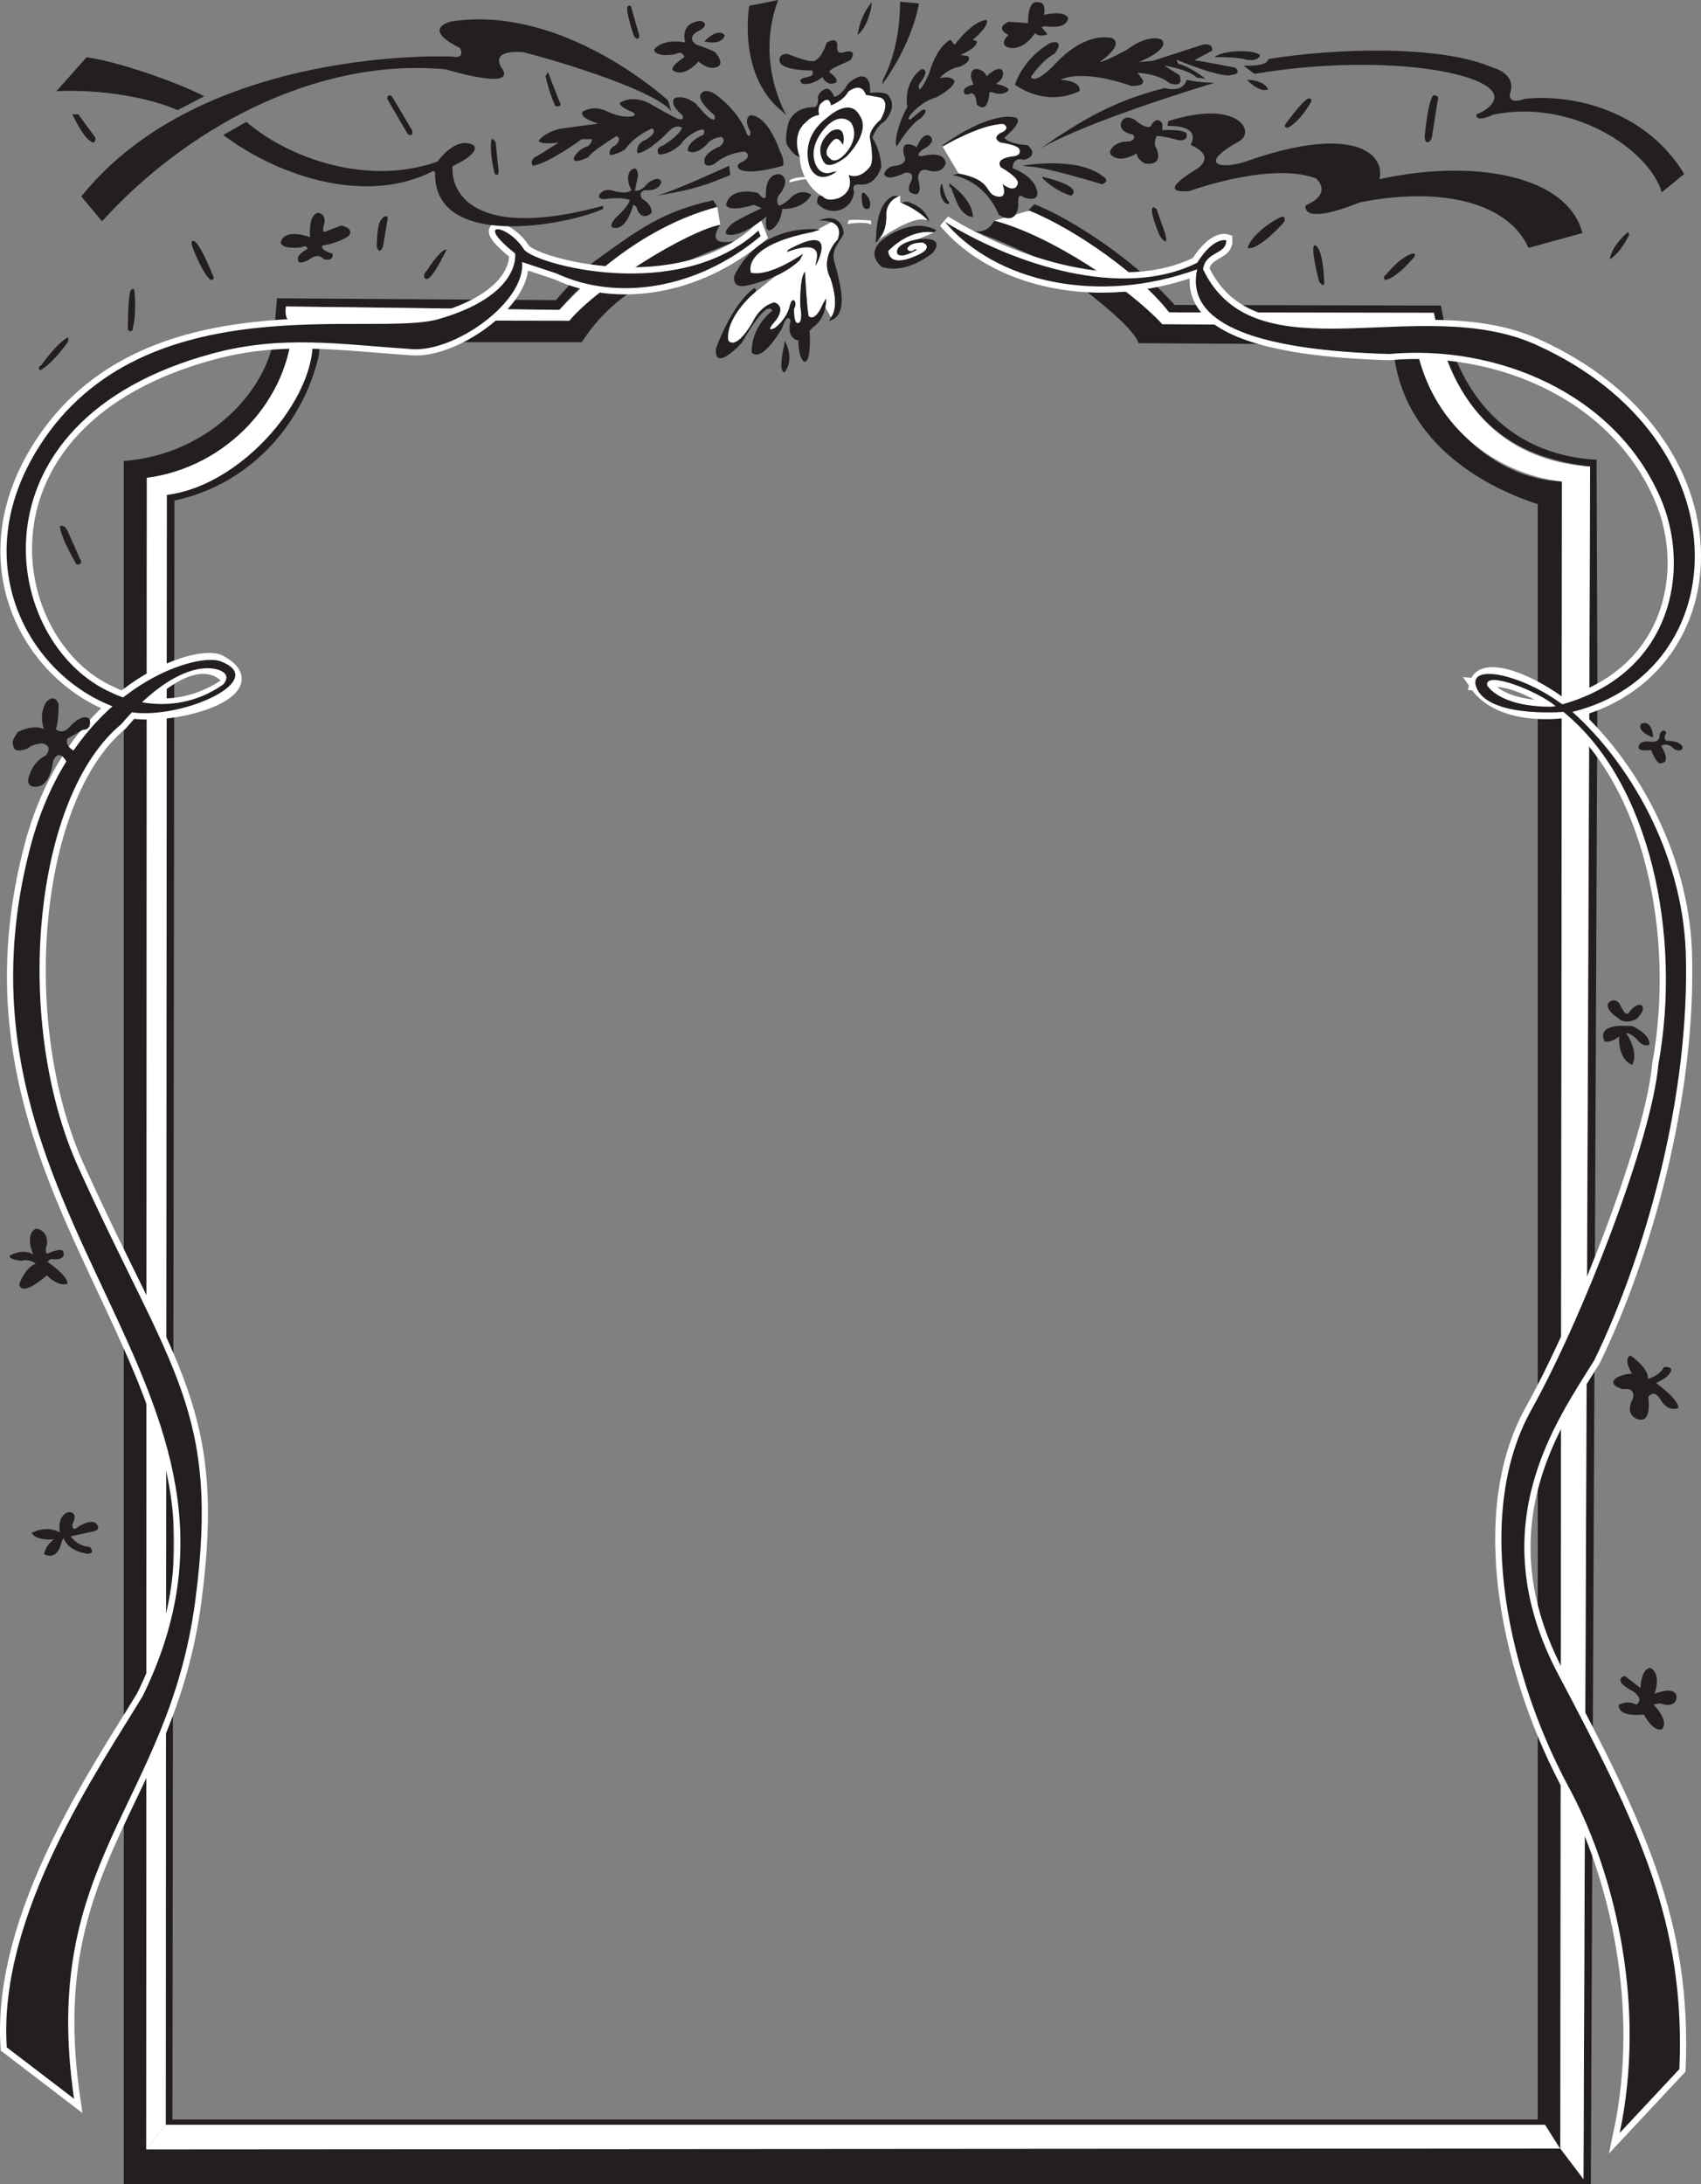 <svg xmlns="http://www.w3.org/2000/svg" width="492.82" height="632.598"><rect width="100%" height="100%" fill="#808080" stroke="none"/><path fill="#231f20" d="m297.663 61.238 1.993-2.07c10.492 3.973 29.328 16.332 40.664 29.164l-1.614 2.14c-10.734-12.19-25.035-21.675-41.043-29.234"/><path fill="#fff" d="m42.363 622.598 409.703-.278-4.41-6.894H48.015l-5.652 7.172"/><path fill="#231f20" d="M208.62 65.156c-3.304 5.102.172 5.637 5.34 4.446-22.699 8.64-36.222 15.253-45.398 29.5h-39.399l-36.433-.25-.41 4.402c-4.938 20.656-20.801 37.285-41.774 41.73l-.586 468.914h395.563V146.031c-20.047-6.539-40.387-21.12-41.907-46.16l-73.753-.473c-2.2-6.699-26.407-23.234-26.407-23.234-7.52-3.687-15.644-7.187-21.894-9.465 4.43 1.614 6.5-2.8 6.5-2.8 18.418 4.956 38.77 19.214 48.699 30l72.7.402 3.48 14.23c7.293 18.317 22.996 30.38 39.601 30.938l-.488 482.937-4.398-6.98H48.015l.32-472.09c22.516-3.73 46.805-35.371 40.477-50.984l53.988-.098 22.16.644c6.637-13.398 44.856-29.59 43.66-27.742"/><path fill="#231f20" d="M85.562 92.2c-.235-3.102-1.75-2.231-2.727-3.43l79.227.996a84.365 84.365 0 0 1 6.363-6.817l7.336-6.289c10.852-8.426 22.398-14.45 32.039-16.71L206.656 58c-15.172 3.332-22.153 8.844-34.836 18l-6.336 6.031c-2.828 2.969-4.383 4.895-4.383 4.895l-80.84-.528-.5 5.801c.746 18.461-18.336 39.543-43.898 41.301v499.098h425.043l1.906-433.547-.25-65.887c-22.906-1.238-40.34-16.043-45.078-44.664l-77.164-.168-1.614 2.14 8.828.012 14.493.028 53.41.09c.344 2.687.847 5.25 1.504 7.68l4.011 10.366c9.094 17.516 21.782 24.2 39.739 26.485l-.172 64.57-1.754 431.469-6.7-8.852-409.702.278.171-484.2s29.559-.582 41.895-35.48c0 0 1.633-4.117 1.133-10.719"/><path fill="#fff" d="M48.335 143.336c23.516-2.777 47.68-33.02 41.227-50.582l75.398.144c8.313-10.003 34.23-26.003 43.723-27.796l-.883-5.153c-19.46 5.39-33.332 16.75-45.738 29.817l-79.227-.996c-.652 4.703 1.977 4.582 1.977 4.582-.754 22.515-19.297 42.054-42.278 45.046l-.171 484.2 5.652-7.172.32-472.09m290.371-52.863C331 80.273 311.816 66.438 298.163 61l-10.101 2.898c16.574 4.387 39.047 19.594 48.699 30l72.7.403c2.41 27.652 23.304 43.008 43.081 45.168l-.476 482.851 6.699 8.852 1.926-496.04c-19.57-1.304-38.98-11.87-45.254-44.53l-76.73-.13"/><path fill="#fff" d="M56.57 463.68c-7.82 59.21-45.176 75.422-35.11 144.218L1.96 593c-2.566-38.566 26.746-80.84 39.36-101.703 44.097-89.695-61.09-137.195-32.508-246.04 12.035-45.831 48.488-57.241 54.922-53.76 14.66 7.937-10.004 16.605-24.973 14.901-27.152-5.777-50.66-40.695-27.293-77.27 30.262-47.362 96.594-31.19 115.652-36.714 24.114-6.98 22.121-19.008 22.121-19.008-12.23-9.703-2.168-8.586 2.524-1.222 2.723 4.265 44.797 15.949 67.965-5.418l.633 1.632c-18.317 15.364-41.457 19.024-59.188 10.79l-9.914-3.29c1.059 11.602-19.492 26.075-31.828 25.239-21.192-1.43-37.84-4.184-58.082 1.316-72.29 19.649-60.957 84.313-28.918 98.219 0 0 16.629 9.562 34.129-3.172 0 0-8.106-15.004-31.469 12.297-25.5 21.101-31.512 86.082-12.39 128.332 26.69 58.973 41.163 70.305 33.867 125.55"/><path fill="none" stroke="#fff" stroke-width="3.6" d="M56.57 463.68c-7.82 59.21-45.176 75.422-35.11 144.218L1.96 593c-2.566-38.566 26.746-80.84 39.36-101.703 44.097-89.695-61.09-137.195-32.508-246.04 12.035-45.831 48.488-57.241 54.922-53.76 14.66 7.937-10.004 16.605-24.973 14.901-27.152-5.777-50.66-40.695-27.293-77.27 30.262-47.362 96.594-31.19 115.652-36.714 24.114-6.98 22.121-19.008 22.121-19.008-12.23-9.703-2.168-8.586 2.524-1.222 2.723 4.265 44.797 15.949 67.965-5.418l.633 1.632c-18.317 15.364-41.457 19.024-59.188 10.79l-9.914-3.29c1.059 11.602-19.492 26.075-31.828 25.239-21.192-1.43-37.84-4.184-58.082 1.316-72.29 19.649-60.957 84.313-28.918 98.219 0 0 16.629 9.562 34.129-3.172 0 0-8.106-15.004-31.469 12.297-25.5 21.101-31.512 86.082-12.39 128.332 26.69 58.973 41.163 70.305 33.867 125.55zm0 0"/><path fill="#fff" d="M452.663 204c31.73-8.898 37.399-38.898 28.47-59.64-13.134-30.508-47.5-44.65-78.685-41.829-36.43-1.031-59.324-8.039-55.585-24.531-28.723 10.488-58.536 3.68-73.13-13.773 19.864 12.28 51.387 22.765 73.13 11.875 4.8-7.668 8.398-6.5 8.398-6.5.133 4.164-6.031 3.164-6.7 8.398 15.169 31.766 62.759 6.668 96.427 21.836 61.222 27.574 57.886 94.644 10.574 106.363 16.386 14.598 31.683 40.63 32.832 69.235 1.406 42.175-11.918 88.601-26.465 118.496-10.535 17.172-33.36 47.82-10.426 91.132 23.086 43.606 36.89 71.704 35.059 114.239l-17.301 18.5c7.668-36.203-.957-73.852-14.09-98.903-17.644-32.148-28.851-79.398-11.527-110.488 14.957-26.844 34.906-78.332 36.824-100.078 6.84-37.578-2.36-81.71-27.508-102.133 0 0-18.125 2.735-25.476-7.969l3.379.27s3.308 6.203 18.5 6.2l1.34-.153c-4.82-4.219-18.243-9.977-19.84-6.047l-3.38-.27c1.387-6.18 13.215-2.75 24.11 5.051l1.07.719"/><path fill="none" stroke="#fff" stroke-width="3.6" d="M452.663 204c31.73-8.898 37.399-38.898 28.47-59.64-13.134-30.508-47.5-44.65-78.685-41.829-36.43-1.031-59.324-8.039-55.585-24.531-28.723 10.488-58.536 3.68-73.13-13.773 19.864 12.28 51.387 22.765 73.13 11.875 4.8-7.668 8.398-6.5 8.398-6.5.133 4.164-6.031 3.164-6.7 8.398 15.169 31.766 62.759 6.668 96.427 21.836 61.222 27.574 57.886 94.644 10.574 106.363 16.386 14.598 31.683 40.63 32.832 69.235 1.406 42.175-11.918 88.601-26.465 118.496-10.535 17.172-33.36 47.82-10.426 91.132 23.086 43.606 36.89 71.704 35.059 114.239l-17.301 18.5c7.668-36.203-.957-73.852-14.09-98.903-17.644-32.148-28.851-79.398-11.527-110.488 14.957-26.844 34.906-78.332 36.824-100.078 6.84-37.578-2.36-81.71-27.508-102.133 0 0-18.125 2.735-25.476-7.969l3.379.27s3.308 6.203 18.5 6.2l1.34-.153c-4.82-4.219-18.243-9.977-19.84-6.047l-3.38-.27c1.387-6.18 13.215-2.75 24.11 5.051zm0 0"/><path fill="#231f20" d="M337.464 67.328s1.606 5.078-1.46.988c0 0-4.442-10.418-.942-7.816l2.402 6.828m34.598-3.028s-7.45 8.45-10.602 7.5c.95-3.277 5.844-7.144 9.602-8.902 0 0 1.625-.773 1 1.403m11.535 16.519s.59 3.407-1.41.782c0 0-2.805-10.508-1.215-10.57 0 0 2.16.132 2.625 9.788m26.164-6.422s-4.973 6.079-8.398 6.704c0 0-1.063-.762.257-1.57 0 0 3.864-5.036 7.653-6.11 0 0 1.191-.098.488.976m5.191-35.296c-.39 2.875-2.64 2.875-2.097-.375 0 0 .86-9.5 2.406-11.125 0 0 2.11-.254 1.203 1.933l-1.512 9.567m-35.164-9.477s-2.972 5.387-6.601 7.367c0 0-1.848.156-.426-1.492 0 0 4.371-6.016 6.21-6.957 0 0 1.415-.266.817 1.082m92.254 38.348s-2.629 5.504-5.68 7.129c0 0 .274-3.551 5.301-7.903l.38.774M184.948 9.355c.864 2.122-.636 2.497-1.398.754 0 0-2.21-6.535-1.789-8.21 0 0 1.121-.93 1.21.574l1.977 6.882m-22.945 19.852s1.41 2.094-1.14 1.492c0 0-1.801-3.847-2.801-8.722l.699-1.079 3.242 8.309m-17.637 19.52s.547 2.722-1.003 1.671c0 0-1.461-5.171-1.067-9.296 0 0-.195-1.875 1.285 0l.785 7.625M119.363 37.7s.648 2.124-1.2 1.198l-6-10.296s.149-1.653 1.399-.704l5.8 9.801m8.911 36.742s-3.617 7.473-5.04 6.254c0 0-1.144-.722.47-2.347 0 0 2.992-4.82 5.05-5.97l.684-.089-1.164 2.152m-17.336-2.964s-.946 2.5-1.785 0c0 0-.004-6.207 1.203-7.73 0 0 1.308-2.02 2.008-.645l-1.426 8.375M252.562.7l-.184 1.6s-.89 5.427-3.918 7.802c.496-3.375 1.91-6.977 4.102-9.403M26.085 40.762s1.551 1.562 1.578-.864l-5-6.796H20.96s3.145 6.699 5.125 7.66m35.176 40.34s1.281-.086.168-1.856c0 0-3.367-8.687-5.242-9.418 0 0-1.332-.66-.29 2.117 0 0 3.317 8.532 5.364 9.157m-22.75 13.75s.027 1.863-1.461.742c0 0-.086-8.094.711-11.293 0 0 1.043-1.637 1.234.332 0 0 .567 6.594-.484 10.219m-18.75 4.046s-4.324 6.352-8.2 8.403c0 0-.773-1.102.302-1.403 0 0 4.851-6.847 7.898-8.199v1.2m3.383 62.914s1.312 1.761-.98 1.687c0 0-4.653-7.828-4.801-11.102 0 0 1.277-.738 2.3 1.551l3.48 7.863"/><path fill="#231f20" d="M56.57 463.68c-7.82 59.21-45.176 75.422-35.11 144.218L1.96 593c-2.566-38.566 26.746-80.84 39.36-101.703 44.097-89.695-61.09-137.195-32.508-246.04 12.035-45.831 47.691-56.359 54.922-53.76 14.53 5.222-10.004 16.605-24.973 14.901-27.152-5.777-50.66-40.695-27.293-77.27 30.262-47.362 96.594-31.19 115.652-36.714 24.114-6.98 22.121-19.008 22.121-19.008-12.23-9.703-2.168-8.586 2.524-1.222 2.723 4.265 44.797 15.949 67.965-5.418l.633 1.632c-18.317 15.364-41.457 19.024-59.188 10.79l-9.914-3.29c1.059 11.602-19.492 26.075-31.828 25.239-21.192-1.43-37.84-4.184-58.082 1.316-72.29 19.649-60.957 84.313-28.918 98.219 0 0 16.297 8.691 32.203-2.39 0 0 3.039-3.04-1.7-4.38-4.593-1.3-14.476.278-27.843 15.895-25.5 21.101-31.512 86.082-12.39 128.332 26.69 58.973 41.163 70.305 33.867 125.55M452.663 204c31.73-8.898 37.399-38.898 28.47-59.64-13.134-30.508-47.5-44.65-78.685-41.829-36.43-1.031-59.324-8.039-55.585-24.531-28.723 10.488-58.536 3.68-73.13-13.773 19.864 12.28 51.387 22.765 73.13 11.875 4.8-7.668 8.398-6.5 8.398-6.5.133 4.164-6.031 3.164-6.7 8.398 15.169 31.766 62.759 6.668 96.427 21.836 61.222 27.574 57.886 94.644 10.574 106.363 16.386 14.598 31.683 40.63 32.832 69.235 1.406 42.175-11.918 88.601-26.465 118.496-10.535 17.172-33.36 47.82-10.426 91.132 23.086 43.606 36.89 71.704 35.059 114.239l-17.301 18.5c7.668-36.203-.957-73.852-14.09-98.903-17.644-32.148-28.851-79.398-11.527-110.488 14.957-26.844 34.906-78.332 36.824-100.078 6.84-37.578-2.36-81.71-27.508-102.133 0 0-23.203 1.938-25.476-7.969l3.379.27s3.308 6.203 18.5 6.2l1.34-.153c-4.82-4.219-20.606-10.535-19.84-6.047l-3.38-.27c-1.046-5.835 13.215-2.75 24.11 5.051l1.07.719"/><path fill="#231f20" d="M17.741 446.926s-.851 5.168-4.98 3.273c0 0 .324-2.594 2.902-4.3 0 0-5.297.433-6.5-1.899 0 0 4.024-2.336 8.176-.172 0 0-.926-4.805 2.422-5.828 0 0 3.223-.445 1.21 3.504 0 0-.175 2.539 1.794.629 0 0 3.914-2.445 5.195-.735 0 0 1.617 1.778-1.074 2.196L20.46 445s2 2.922 5.48 3.04c0 0 1.864 1.573-.3 2.019 0 0-5.715-.383-7.277-4.66l-.622 1.527m-4.179-77.528s-7.149 6.536-8 2.602c0 0 1.613-4.82 4.8-6 0 0-1.859-1.504-4.206-.8 0 0-4.223-.473-3.196-1.598 0 0 3.895-2.164 6.703-.204 0 0-2.672-5.777.7-7.5 0 0 3.539.086 3.273 4.414 0 0-.926 2.512.125 2.79 0 0 4.18-2 4.602-.5 0 0 1.164 2.652-3.72 2.074l-.882.824s5.86 3.898 5.8 6.3c0 0-2.198 1.278-6-2.402m462.7 127.204s-7.469 1.03-7.277-2.801c0 0 2.578-1.5 5.03-.063 0 0 2.645-1.281-.839-3.828 0 0-6.352-3.05-2.441-4.492l4.527 3.48s.164-5.628 2.902-5.796c0 0 3.309 1.359 1.2 7.5 0 0 6.011-2.567 6.378.875 0 0 .204 3.511-4.793 1.914l-1.886.308s4.785 4.844 2.398 7.2c0 0-2.281 1.03-5.199-4.297m1.266-91.957s1.289 7.933-3.141 6.37c0 0-3.867-1.023-1.281-5.984 0 0 1.047-3.195-2.875-2.644 0 0-4.707-1.133-1.969-3.285 0 0 2.293-1.29 4.602-1.204 0 0-2.786-4.171-.5-5.296 0 0 5.308 3.52 5.097 6.796 0 0 3.266-.8 4.656-3.453 0 0 4.07-.355.844 2.735-.652.617-3.097 1.922-3.097 1.922s6.55 4.765 6.398 7.199c0 0-2.957 1.508-5.2-2.457 0 0-1.698-3.164-3.534-.7M471.163 299.3s3.825 5.302 1.7 9.098c0 0-3.938-1.03-3.801-8.199 0 0-1.828 1.77-4.102 1.5 0 0-2.734-4.183 4.36-4.594l3.546.067s5.38 2.336 4.997 5.43c0 0-1.79.964-3.688-1.641 0 0-1.875-1.899-3.012-1.66m2.918-4.121s-3.324 1.875-5.406-.434c0 0-3.55-2.016-2.758-4.172 0 0 1.856-2.23 3.516.528 0 0 1.336 3.18 2.324 2.437 0 0 1.922-2.953 3.703-2.437 0 0 1.844 1.015-1.379 4.078m7.18-79.18s3.11 4.816.078 5.016c0 0-1.012 1.144-2.992-3.797 0 0-3.7.597-3.586-.719 0 0-.348-2.137 3.55-1.668 0 0 2.72.36 2.481-1.89 0 0 .79-2.481 1.992-.712 0 0-1.203 1.903.176 2.372 0 0 3.363-.227 4.5 1.597 0 0 .352 1.946-2.39.82 0 0-1.446-2.097-3.809-1.019"/><path fill="#231f20" d="M478.863 213.602s-4.778-1.715-3.434-3.91c0 0 2.676-1.715 3.488 3.132l-.054.778m-459.68 6.878s-2.086-3.925-3.79-.09c0 0-.71 7.88-5.394 7.481 0 0-2.906.09-1.422-3.465 0 0 .942-3.758 4.711-5.594 0 0 2.399-2.714-1.101-3.527 0 0-3.2.348-4.035 1.457 0 0-4.34 1.985-4.34-1.015 0 0-.926-.72 1.41-3.735 0 0 4.242-2.316 7.539-.793 0 0-1.68-3.933.562-7.765 0 0 2.458-2.926 3.66.554 0 0 .028 5.313-.82 7.211 0 0 1.832 1.805 3.993-.648 0 0 3.707-4.301 5.804-2.25 0 0 .922 3.062-1.988 3.117l-4.41 2.48s-1.25 2.204 2.625 3.954c0 0 3.43 2.417-.875 4.125-1.926.761-1.637.004-2.13-1.497"/><path fill="#fff" d="M228.761 52.8c1.531-.35 4.434-1.085 5.8-.902l.063-.593c-1.867-.082-4.593.039-5.879.922l.016.574"/><path fill="#fff" d="M231.714 45.398s-2.723-6.402 1.902-10.101c0 0 1.551-1.8 3.711-2 0 0-.664-2.645.813-3.57 0 0 2.125-2.329 2.676.77 0 0 3.535-1.286 4.98-3.97 0 0 3.781-3.113 5.113.918l3.895.727s3.703.445.379 6.5c0 0-3.75 3.055-3.035 5.676 0 0 1.265 6.265-.008 7.882 0 0-2.676 3.942-6.227 2.47 0 0 1.945 4.269-2.613 6.585 0 0-3.34 1.43-4.824-.316-4.137-2.067-6.782-7.45-6.762-11.57m6.789 42.491c-2.457 5.829-4.21 3.665-4.21 3.665-.536-2.43-1.055-12.828-1.055-12.828-1.598 1.625-1.336 9.964-1.336 9.964.879 5.137-.711 4.903-.711 4.903-1.32.11-1.106-4.239-1.106-4.239 1.106-1.496-.383-3.98-1.156-1.05-.031.125-.055.25-.086.37-1.05 4.024-4.312 6.305-4.312 6.305-3.356 1.66.37-2.324.37-2.324 2.981-4.3-.609-5.062-.609-5.062C219.878 88.82 218 93.5 218 93.5c-5.25 8.621-7 5.043-7 5.043-.832-6.36 6.953-13.184 6.953-13.184l14.739-11.863s-9.489 6.781-15.094 5.524c0 0-3.29-7.711 17.898-11.848l5.621-2.969 2.395 1.918-.754 3.238s-5.297 5.114-2.14 11.227c0 0 2.917 7.867.14 11.379l-2.254-4.074"/><path fill="#231f20" d="m211.562 50.7-.301-2.7s-17.602 8.137-21.3 8.7c11.6-1.766 15.769-3.598 21.6-6m-36.8 9.8c-10.867 4.934-49.367 11.934-48.7-10.602l-.5-.398c-18.57 9.7-43.792 2.371-60.898-10.398l6.7-3.801c12.668 10.832 35.433 18.594 55.398 11.5 0 0 5.336-7.672 10.484-4.688 0 0 2.438 2.012-6.12 6-.677 7.848 6.577 21.621 43.605 11.489l.03.898"/><path fill="#231f20" d="m194.46 32.2-.898-3.098S163.3 1.125 130.682 6.238c0 0-8.968 1.961 2.579 7.66 0 0 1.797 3.278-2.2 2.489 0 0-72.25-3.438-107.5 40.511l6 7.204c23.766-26.274 61.196-47.528 99.563-44.032 0 0 20.395 6.285 16.418-.093 0 0-4.48-5.625 6.02-4.875 13.058 3.328 38.625 11.507 42.898 17.097"/><path fill="#231f20" d="m51.46 31.898 7.703-4c-7.601-4.046-25.59-10.265-34.101-11.296l-8.7 9.796c12.692-.585 26.669 1.778 35.098 5.5M442.863 71.8l15.597-4.3c-4.32-16.82-31.71-21.582-58.797-15.602 1.774-7.367-7.53-16.093-38.601-5.171-6.75 2.375-14.778 1.296-2.102-5.782 5.102-2.843-.398-12.343-20.5-5.843l-.199 1.398s9.852-.602 6.7 5.5c0 0 7.75 2.902 1.675 7.004 0 0-12.668 7.293-1.996 6.316 0 0 23.558-8.582 36.617-3.648 0 0 5.207 4.226-2.996 7.828 0 0-1.707 6.145 15.672-.879 23.39-4.664 42.96-.117 48.93 13.18m-91-47.801c-3.668 1.125-36.239 10.926-50.403 19 11.844-8.148 21.082-13.77 36-17.5 0 0 5.336 1.602 6.301-2.398 0 0 2.809.773 8.102.898M432 30.371c7.394-8.27-28.59-15.719-68.54-8.973L360.261 19s6.934.434 7.2-1.898c18.991-3.106 50.14-4.223 65.3 2.597 0 0 6.574 1.512 4.773 7.29 0 0-1.128 3.519 4.2 1.648 15.433-1.621 35.695 4.304 46.226 21.761l-6.5 5.301c-3.71-12.414-25.894-27.222-48.812-22.488 0 0-5.184 2.555-4.887-.11 0 0 2.422-.695 4.238-2.73M240.245 92.938c5.313-1.434 3.825-8.88 1.47-17.149-1.13-3.969 2.245-6.187 2.714-8.277 0 0-.27-6.39-7.266-3.614 0 0 7.696-.785 5.563 5.465 0 0-5.297 5.117-2.14 11.23 0 0 2.917 7.868.14 11.376l-.48.969"/><path fill="#231f20" d="M236.261 77.102s7.437-13.22-8.02-4.704l-.18.602s10.087-4.254 8.497 2.242l-.297 1.86"/><path fill="#231f20" d="m231.734 75.348.93-1.848s-9.493 6.781-15.098 5.523c0 0-3.285-7.71 17.898-11.847l2.2-.676s-17.083-2.469-24.868 13.254c0 0-1.152 4.117 3.805 2.887 0 0 9.418-1.77 15.133-7.293m2.828 20.452c.734 13.247-3.403 9.77-3.235 2.821 0 0-3.683-.355-2.273-5.789 0 0-.91-2.516-2.379 2.05 0 0-5.707 10.302-8.887 7.266 0 0-.597-6.867 5.973-12.148 0 0-1.102-4.277-8.766 9.203 0 0-8.113 9.024-7.562 1.738 0 0 4.453-12.703 11.027-17.441 0 0 1.613.195-.539 1.867 0 0-7.785 6.82-6.953 13.18 0 0 1.75 3.578 7-5.043 0 0 1.879-4.68 6.293-5.902 0 0 3.59.757.61 5.062 0 0-3.727 3.98-.372 2.32 0 0 3.262-2.28 4.313-6.3.031-.125.054-.25.086-.375.773-2.926 2.261-.446 1.156 1.05 0 0-.215 4.352 1.11 4.243 0 0 1.585.23.706-4.907 0 0-.261-8.34 1.336-9.965 0 0 .52 10.403 1.055 12.829 0 0 1.754 2.164 4.21-3.664l.892-1.497s.363 5.47-3.84 8.434l-.961.969"/><path fill="#231f20" d="M227.363 98.7s3.003 5.01.008 9.085c0 0-2.192.766-.11-8.09l.102-.996M265.761 72.3s-4.637 2.888-5.8 1.2c0 0-1.454-2.863 6.14-4.262 0 0 8.21-.976 4.097 4.028 0 0-7.48 6.379-14.738 4.035 0 0-5.867-4.371 1.965-9.07 0 0 7.598-5.153 13.836-1.532l-.711.64s-6.352-1.527-13.187 5.36c0 0-.11 4.914 7.695 1.516 0 0 5.77-2.113 2.402-3.914 0 0-3.68-.266-4.597 1.699 0 0 .453 1.516 2.23.2l.668.1"/><path fill="#fff" d="M267.46 70.3s-3.68-.265-4.597 1.7c0 0 .453 1.516 2.23.2l.668.1s-4.637 2.888-5.8 1.2c0 0-1.454-2.863 6.14-4.262l4.45-1.898s-6.353-1.527-13.188 5.36c0 0-.11 4.913 7.695 1.515 0 0 5.77-2.113 2.402-3.914"/><path fill="#231f20" d="M253.562 70.3s3.492-1.76 3.219-8.21c0 0-.157-3.79 3.98-5.192l-1.5-.199s-5.254.457-5.45 12.422l-.25 1.18"/><path fill="#fff" d="M252.363 65.102v-1.204s-4.247-.418-6.45-.144l-.414 1.101s5.606-.886 6.864.247"/><path fill="#231f20" d="m268.863 64.102.3-.204s-.808-3.878-6.457-5.52l-1.945.423s5.734 2.066 8.102 5.3m-19.2-7.901.5-.5s2.832 1.972 1.7 4.6c0 0-2.442 1.829-2.2-4.1m23.297-2.9s.602 3.802 1.977 5.177c0 0 .34 1.191-1.082.28 0 0-2.094-1.573-1.262-5.26l.367-.196m2.09.711.012-.91c4.101 2.988 6.539 6.203 6.808 9.507 0 0 .215.317-.324.223-4.082-.7-5.11-6.996-6.105-8.535l-.391-.285m27.012-2.789s11.976 2.578 8.3 5.476c0 0-4.093-.988-8.32-5.043l.02-.433M296.261 48s15.691-2.855 23.184 2.996c0 0 2.492 1.309-.133 2.395 0 0-17-5.29-21.625-5.164L296.26 48m38.77-5.023s2.47 5.066-3.25 4.406c0 0-2.492-1.184-2.417-2.985 0 0-3.426 2.172-5.801 1.375 0 0-3.25-.796-1.375-2.921 0 0 1.281-1.97 4.89-1.86 0 0 2.34-.465 1.223-1.988 0 0-3.953-.66-3.594-3.031 0 0 .512-3.25 4.059-1.313 0 0 2.98 2.774 4.574 1.98 0 0 1.625-3.515 3.422-.84v1.9s6.203-.4 7 1c0 0 .707 2.35-2.434 1.874 0 0-4.265-1.25-6.265-1.176 0 0-1.063 2.204-.031 3.579m26.23-19.875s3.477 3.847 6.2 2.796c0 0-.997-2.671-6.2-2.796m-9.434-6.571s7.106-.043 8.985.7c0 0 3.375.87 4.25-1.13 0 0-.375-1.277-5.5-1.265 0 0-5.219-.121-7.735 1.695m-50.066-8.633 1.7 2s-2.048 1.079-3.598-.296c0 0-3.301 5.37-7.801 4.12 0 0-2.801-.62.101-3.62 0 0-4.257-1.864.07-3.805l5.63.402s-.305-6.719 2.886-6.035c0 0 2.489-.414 1.711 3.637 0 0 5.528-1.45 7 .8 0 0 .219 3.56-6.777 2.465l-.922.332M286.663 26.7s-.199 6.69-3.71 3.542c0 0-.016-3.465-1.766-3.18 0 0-1.719.973-1.922-.43 0 0-.578-1.359 2.797-2.132 0 0-1.969-3.785.515-4.531 0 0 2.336-.117 3.286 2.133 0 0 2.726-2.926 4.398-1.903 0 0 1.55 1.926-1.7 4.102 0 0 3.95.75 3.602 1.898 0 0-1.351 1.774-4.726.524l-.774-.024M266.16 52.48s1.402 5.094-2.098 3.418c0 0-1.739-.492.07-3.707 0 0 .922-2.707-2.074-2.086 0 0-5.082 2.72-5.895.293 0 0 .61-2.296 3.38-2.363 0 0 2.671-.308 2.718-2.058 0 0-1.582-3.946.547-4.16 0 0 1.379-.266 2.754.882 0 0 1.719-4.633 3.86-3.304 0 0 2.476 1.554-2.34 4.066 0 0-2.27 1.89.105 1.766 0 0 6.152-1.875 6.828 2 0 0-.703 3.64-5.578 2.007 0 0-2.477-.629-2.426 2.493l.148.753m-39.496 8.02s5.899.45 8.399-4.102c0 0-3.16-2.3-6.328 1.262 0 0-2.223 1.988-3.07 1.84 0 0-1.473-1.602.652-3.754 0 0 2.882-4.035-.375-5.277 0 0-4.325-.778-4.04 6.367 0 0-.265 1.738-2.238-.938 0 0-7.625-2.171-9.3 3.204 0 0-.266 2.71 8.093.226l2.207.973s-8.257 3.75-9.117 5.023c0 0-2.27 2.164-.75 2.598 0 0 3.39 1.379 11.266-5.223 0 0-.75 4.477 1 4 0 0 2.949-.926 3.601-6.199m-43.203-1.2s-1.422 6.098-4.597 6.7c0 0-3.727.64-.266-3.129 0 0 3.516-3.047 3.863-4.973 0 0-2.094-.906-6.976-.277-3.672.48-1.547-3.144 1.5-2.555 0 0 4.613 1.582 5.976-.066 0 0-1.847-2.824-.5-5.3 0 0 2.09-2.598 2.41 1.027l-.91 4.472s1.543.59 3.7-2.129c0 0 3.238-2.593 3.945-.343 0 0-.39 2.738-4.778 2.367 0 0-2.14.508-.765 2.508 0 0 2.902 1.449 2.699 4.097 0 0-3.055 2.957-4.426-1.87l-.875-.528M93.765 75.047s-1.524-2.149-4.363.266c0 0-3.25 1.746-3.047-.235 0 0-.758-.98 2.726-2.98 0 0-.152-1.344-1.648-.485 0 0-5.563.84-6.094-1.336 0 0 .324-4.351 8.524-1.578 0 0-.72-6.504 2.304-7.05 0 0 2.649.19 1.645 3.632 0 0-.574 1.395.148 1.918l4.852-1.855s3.824.582 2.351 2.855c0 0-2.3 2.028-7.703 2.903 0 0-1.11 1.21 2.871 2.355 0 0 .64 2.41-2.566 1.59M204.062 12s4.886 1.383 5.941-1.758c0 0-1.691-2.594-5.941 1.758m36.922 9.434s3.574 2.832-.485 2.812c0 0-1.836-.496-2.136-1.945 0 0-3.02 2.543-5.91 1.922 0 0-1.86-1.254 1.124-1.817 0 0 2.762-.332 1.684-2.008 0 0-9.543.207-9.434-3.043 0 0-.265-1.714 2.36-1.738 0 0 5.691 2.363 7.531 2.113 0 0 2.18-.324 3.762-5.351 0 0 2.933-2.031 3.133.719 0 0-.747 2.949 2.101 1.976 0 0 3.926-1.18 1.7 2.36 0 0-4.86 2.136-5.419 2.59-.558.453-1.21.746-.011 1.41"/><path fill="#231f20" d="M202.363 17.8s-4 4.9-7.403 2.598c0 0-1.246-.832 3.305-3.812 0 0-.363-2.172-2.598-.89 0 0-5.554 1.128-6.207-1.298 0 0 2.227-3.398 9.102-2.097 0 0-2-5.602 4.5-6.278 0 0 2.781.829-.172 2.704 0 0-4.465 1.668-1.274 4.144 0 0 5.04 1.664 5.68 2.383 0 0 2.465 2.672.867 3.945 0 0-2.25 1.676-5.8-1.398M225.46 0l-8.398 1.7s-3.574 20.226 9.71 30.687l1.09 1.011S218.613 18.023 225.46 0m30.164 24.41S263.84 13.773 266.261 1l-5.5-.5s.402 12.715-4.961 22.594l-.176 1.316m38.438.09s8.394 6.738 18.699 1.898c0 0 1.027-2.82-5.5-3.296 0 0 5.61-3.395 20.492 1.785 0 0 4.926.273 2.992-2.274l-1.183-1.511s5.789.117 9.219 2.945c0 0 4.417 1.805 2.964-2.258L337.261 19s6.758.934 9.469 3.45l2.531.35s-4.59-3.613-7.95-4.34l-.448-1.16s13.27 5.548 16.027 4.372c0 0 2.996-.156 1.066-2.05 0 0-9.87-1.997-11.957-2.157l5.164-2.766s.621-2.633-3.21-1.61l-13.868 4.516-4.222.395s9.347-3.586 6.699-6.5c0 0-3.485-2.047-10.297 3.05 0 0-6.344 3.41-7.64 3.403 0 0 7.073-4.766 3.738-6.851 0 0-7.543-2.68-17.137 7.93 0 0-5.235 5.5-6.563 3.269 0 0 3.278-4.946 6.926-6.778 0 0 3.262-4.195-1.223-3.12 0 0-7.406 3.765-10.304 12.097m-18.199 26.2s9.136 1.07 13.496 11.484c0 0 5.07 3.656 5.672-2.747 0 0-.504-4.015 1.43-2.335 0 0 4.648 1.843 4.034-1.645-.609-3.484-4.511-5.773-7.132-6.758 0 0-.06-3.414 3.335-2.41 0 0 4.622-1.012 1.032-4.258 0 0-5.27-.168-6.77-2.133 0 0 7.45-6.062 1.914-6.035 0 0-6.453-1.199-19.71 8.137v.5s11.074-6.559 17.62-6.52c0 0 1.926.997-.12 2.22 0 0-3.837 1.413-.817 3.124 0 0 5.25.727 5.52 1.965 0 0 .855 1.734-1.778 2.02 0 0-5.523.414-3.547 3.218 0 0 5.219 2.875 4.875 4.649 0 0-.48 3.152-4.457.125 0 0 1.856 4.484-1.699 3.597-3.55-.886-.984-4.703-10.988-6.62l-1.91.421m-16.071-8.234s3.91-6.633 6.965-8.188c0 0 2.8-2.644.55-2.535 0 0-2.468 1.852-3.355 2.793 0 0-1.578.512-.047-1.46 0 0 3.282-3.845 7.282-4.848 0 0 5.125-2.579 5.375-4.727 0 0-.598-1.648-4.301-.898 0 0 2.516-2.887 5.844-3.258 0 0 3.656-1.524 2.367-3.07l-2.211-.376s4.8-1.875 4.8-3.898l-1.198-.5s4.8-3.875 4-5.7c0 0-3.426-.402-9.301 7.2l-1.2-1.5s-3.855 1.602-6.203 9.852c0 0-1.671 3.847-2.699 4.546 0 0-.687-.851.082-1.824 0 0 1.75-2.137 1.574-3.37 0 0-.597-1.4-1.699-.255 0 0-4.629 3.45-3.555 10.551 0 0-3.171 5.477-3.359 10.477l.29.988m-21.368 14.508s-1.836-1.348-1.664 1.828c3 3.847 9.8 2.926 10.73-3.2 0 0-1.082-2.203 1.196-2.199 0 0 4.664 1.196 6.644-5.054 0 0 .008-4.274-2.57-8.45 0 0 1.105-3.402 3.39-4.597 0 0 4.09-4.098 1.376-7.399 0 0-.215-1.578-5.465-1.004 0 0 .62-5.21-2.875-4.753 0 0-3.11.851-4.305 3.402 0 0-1.832 2.484-3.203 2.457 0 0-.867-2.328-2.117-2.305 0 0-2.074.278-2.602 2.403 0 0 .414 2.492-.992 2.933 0 0-5.723-.45-7.566 4.621 0 0-1.215 4.617-.34 6.344 0 0 1.949 3.324 3.601 3.398 0 0-2.726-6.398 1.899-10.097 0 0 1.554-1.805 3.715-2 0 0-.664-2.649.812-3.574 0 0 2.125-2.329 2.672.773 0 0 3.54-1.285 4.984-3.969 0 0 3.778-3.113 5.11.914l3.898.73s3.7.442.38 6.497c0 0-3.755 3.055-3.036 5.68 0 0 1.262 6.265-.012 7.882 0 0-2.672 3.942-6.222 2.465 0 0 1.945 4.274-2.614 6.586 0 0-3.34 1.434-4.824-.312"/><path fill="#231f20" d="M242.472 49.621s-5.043 4.277-7.727-.996c0 0-3.707-8.3 5.118-14.727 0 0 6.492-6.054 9.347-.175 0 0 3.305 3.957-3.922 11.601 0 0-4.953 4.125-6.527 1.7 0 0-3.508-4.528 1.96-8.977 0 0 4.235-2.574 3.661 3.176l-.219.777s-1.199-3-2.902-1.2c0 0-3.324 3.302-.95 4.927 0 0 1.466 2.46 4.919-1.582 0 0 3.988-4.418 1.347-8.61 0 0-2.57-3.02-6.543.524 0 0-6.058 5.257-3.828 11.273 0 0 1.223 3.973 5.04 2.496l1.226-.207M226.863 48s-10.301 3.102-12.801.852c0 0-1.043-.829.605-1.79 0 0 3.621-1.488 1.196-3.164 0 0-4.875.079-8.965 3.641 0 0-3.086 1.586-2.836-1.238 0 0 .093-2.043 4.422-3.871 0 0 2.148-1.364.613-2.785 0 0-2.918.132-4.29 2.167 0 0-3.07 3.387-5.546 1.887 0 0-.504-2.375 4.523-4.676 0 0 1.36-2.418-1.746-1.109 0 0-3.328 1.457-4.652 3.758 0 0-3.223 3.254-6.523 3.027 0 0-1.262-1.812 1.156-2.52 0 0 4.918-2.906 5.543-5.179 0 0-1.625-1.395-4.125 1.352 0 0-5.426 5.722-8.774 6.046 0 0-.804-2.75 2.672-4.027 0 0 3.36-2.086 1.606-3.18 0 0-5.02 1.989-7.887 6.133 0 0-2.34 1.5-4.293 1.574 0 0-.809-1.57 1.246-2.62 0 0 2.504-1.704.656-2.88 0 0-7.043 4.227-8.199 6.09 0 0-4.676 2.485-4.164.11 0 0 1.191-2.48 4.04-3.239 0 0 1.273-.984 1.12-2.058h-2.898s-9.649 7.097-14.2 7.699c0 0-1.331-1.844 1.622-2.996l5.879-3.703s-5.176.699-5.801-.5c0 0 1.625-2.574 6.625-3.574l10.676-1.426s-5.649-1.602-4.602-3.403c0 0 2.77-2.078 6.785-.312 0 0 4.266 2.344 7.89 1.555 0 0 1.262-.47-.245-1.192 0 0-3.754-1.449-3.63-2.648 0 0 3.41-2.52 8.579.14 0 0 7.953 4.66 8.75 4.598 0 0 1.473.266.758-1.21 0 0-3.739-2.915-2.348-4.759 0 0 2.066-1.535 6.164 1.309 0 0 3.535 4.348 4.629 4.531 0 0 1.441 1.031.89-1.015 0 0-4.827-3.938-4.062-5.868 0 0 .8-2.68 4.719.07 0 0 6.5 4.606 8.71 11.118 0 0 .903 1.637 1.06-.238.152-1.875.277 0 .277 0s-2.598-3.528-.426-5.079c0 0 4.621-1.02 8.773 10.528 0 0 1.38 2.472.829 4.074"/><path fill="#fff" d="M260.8 58.621V56.72c-4.14 1.402-3.984 5.191-3.984 5.191.273 6.45-3.215 8.211-3.215 8.211s11.195-8.469 15.297-6.2c0 0-2.563-3.038-8.098-5.3m12.297-16.177s11.074-6.558 17.621-6.52c0 0 1.926.997-.121 2.22 0 0-3.836 1.414-.816 3.125 0 0 5.25.726 5.515 1.964 0 0 .86 1.735-1.777 2.02 0 0-5.52.414-3.547 3.219 0 0 5.226 2.87 4.875 4.644 0 0-.477 3.156-4.453.125 0 0 1.855 4.488-1.7 3.602-3.55-.887-.984-4.703-10.988-6.625l-4.61-7.774"/></svg>
